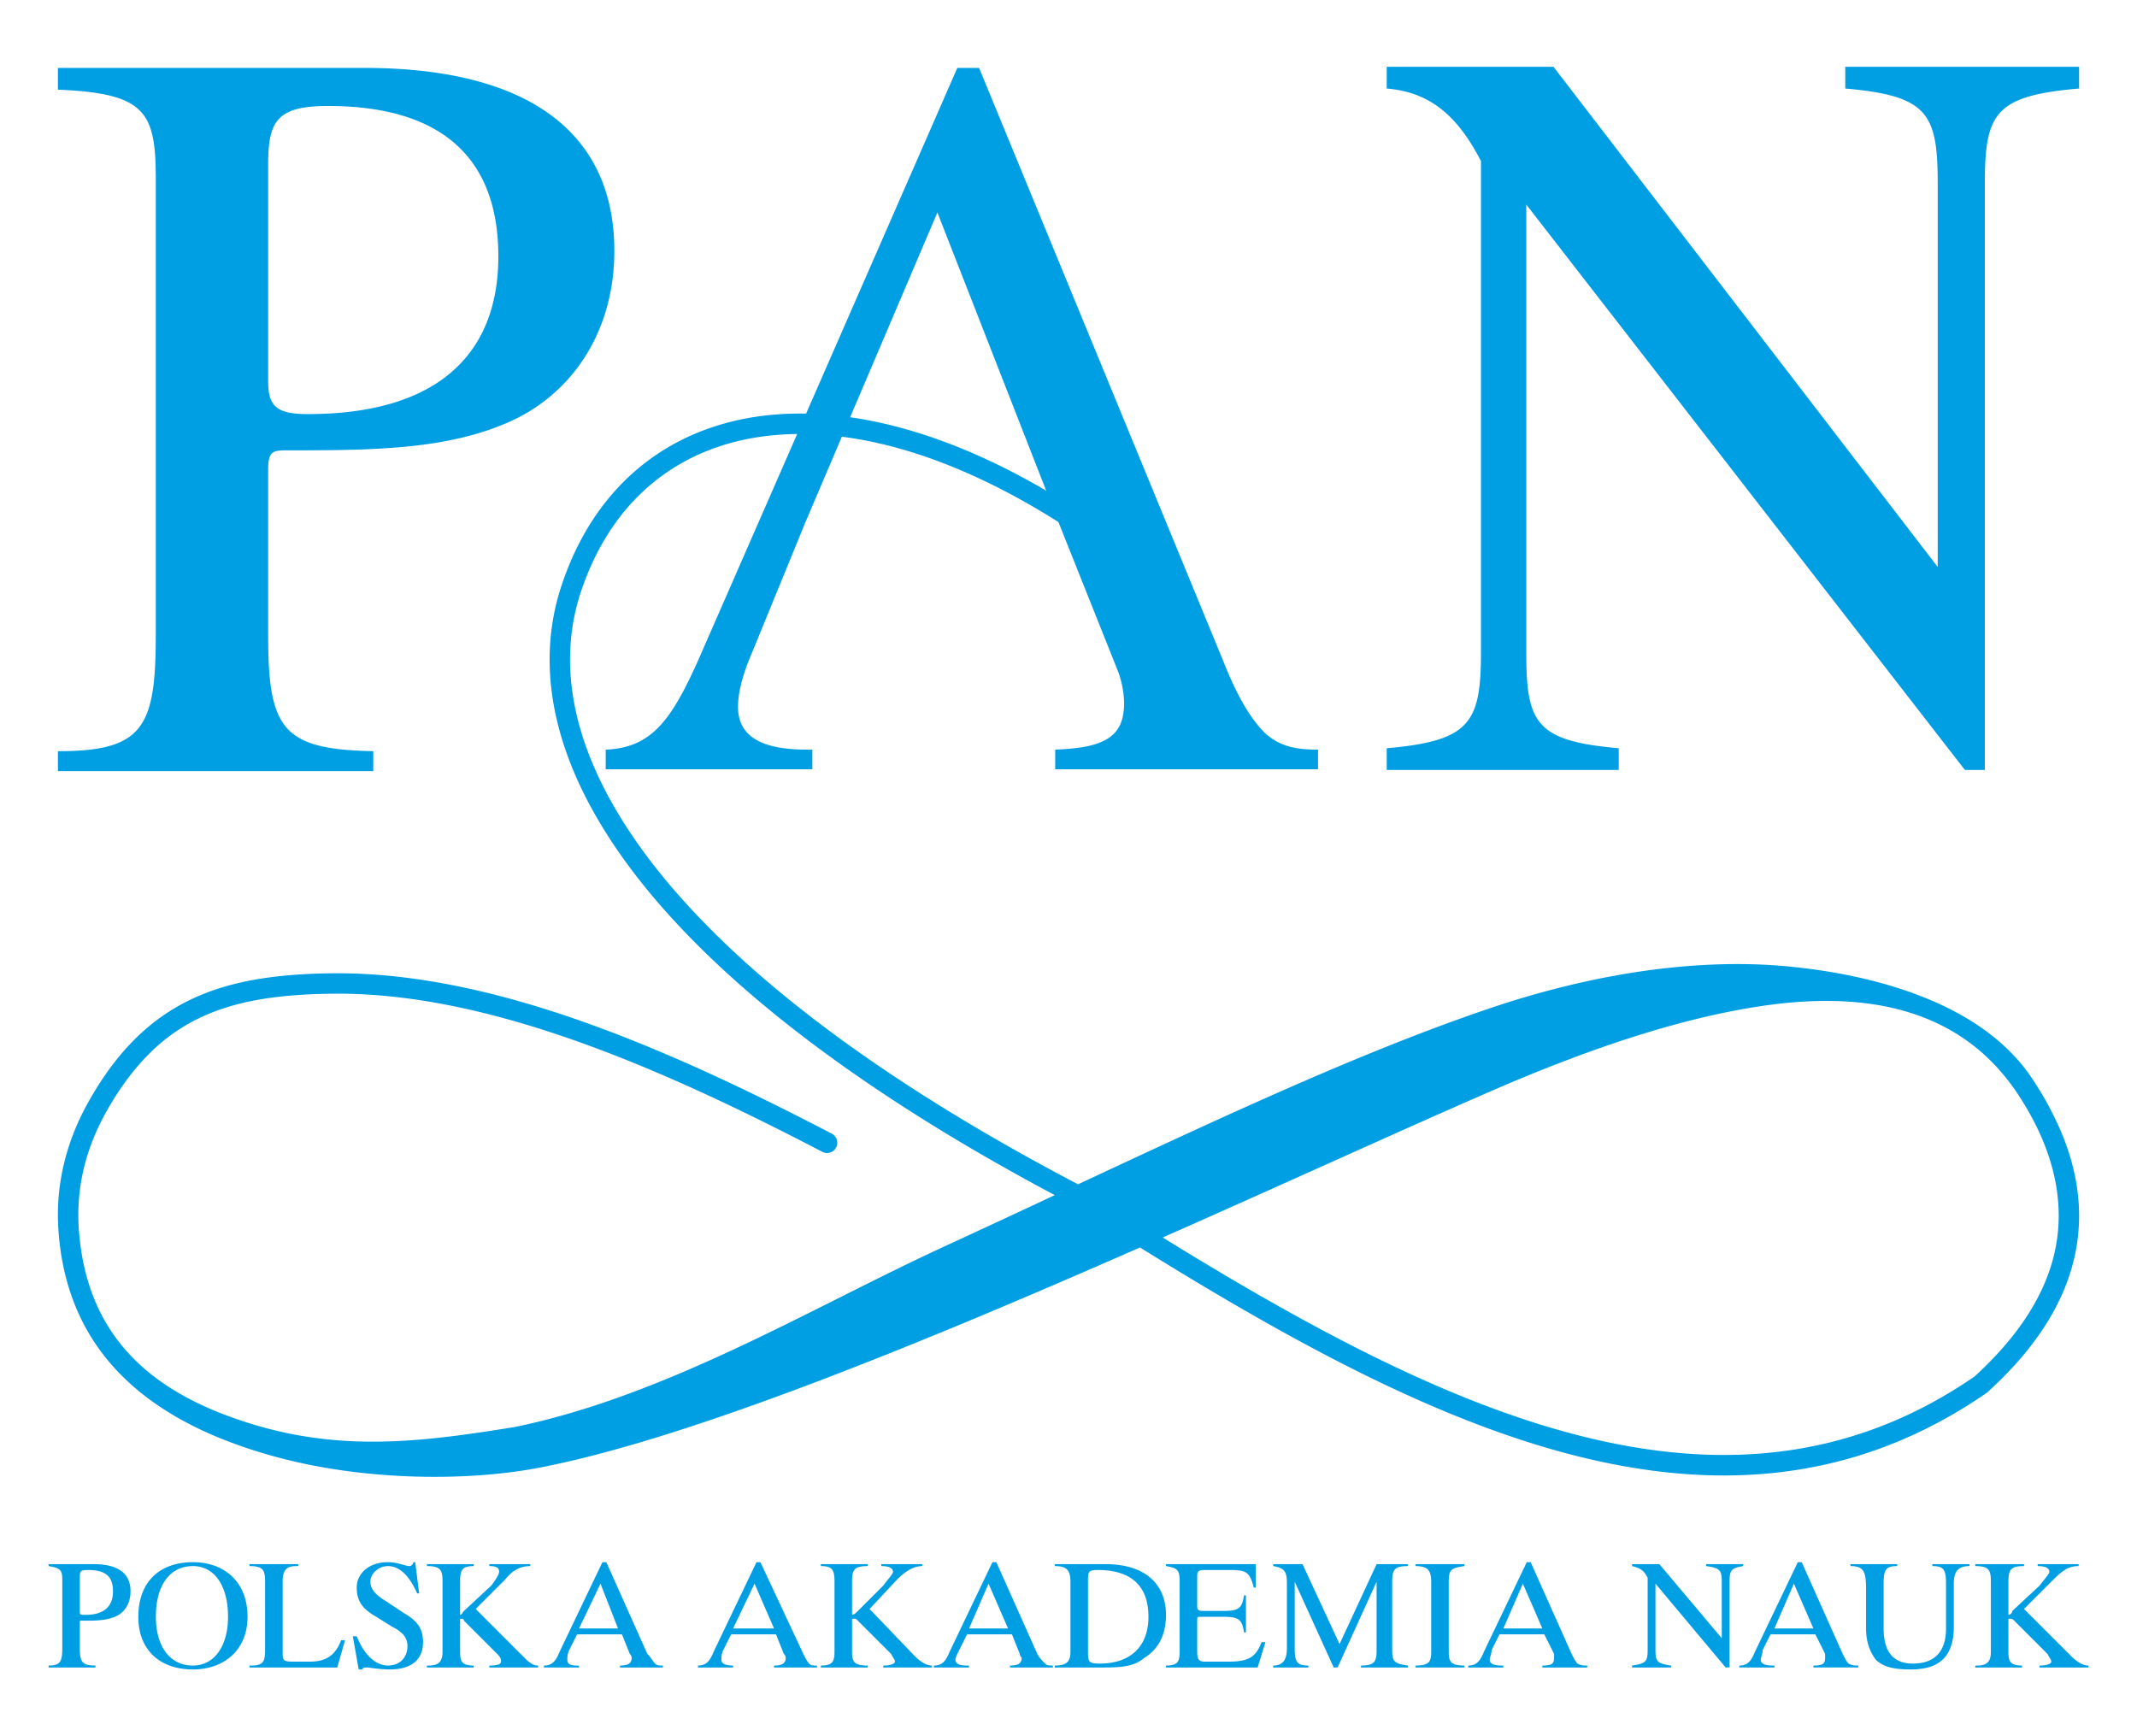 <?xml version="1.0" encoding="UTF-8" standalone="no"?>
<svg
   width="80"
   height="65"
   clip-rule="evenodd"
   fill-rule="evenodd"
   stroke-linejoin="round"
   stroke-miterlimit="2"
   version="1.1"
   id="svg8"
   xmlns="http://www.w3.org/2000/svg"
   xmlns:svg="http://www.w3.org/2000/svg">
  <defs
     id="defs12" />
  <g
     id="g832"
     transform="matrix(0.6,0,0,0.6,1,2.5)">
    <g
       fill="#009ee3"
       id="g6">
      <path
         d="m 121.576,99.878 h 2.92 v -0.121 c -0.73,0 -0.852,-0.244 -0.852,-0.852 v -2.068 c 0.243,0 0.243,0 0.365,0.121 l 2.068,2.068 c 0.122,0.244 0.244,0.366 0.244,0.487 0,0.122 -0.244,0.244 -0.73,0.244 v 0.121 h 3.041 v -0.121 c -0.364,0 -0.73,-0.244 -1.095,-0.609 l -2.92,-2.92 1.825,-1.825 c 0.609,-0.608 0.974,-0.851 1.582,-0.851 V 93.43 h -2.555 v 0.122 c 0.487,0 0.73,0.121 0.73,0.365 0,0.121 -0.243,0.365 -0.608,0.851 l -1.704,1.582 c 0,0.121 -0.121,0.243 -0.243,0.243 v -2.068 c 0,-0.73 0.122,-0.973 0.973,-0.973 V 93.43 h -3.041 v 0.122 c 0.851,0 0.973,0.243 0.973,0.973 v 4.38 c 0,0.608 -0.243,0.852 -0.852,0.852 h -0.121 z m -7.787,-6.326 c 0.851,0 0.973,0.365 0.973,1.46 v 2.433 c 0,0.852 0.243,1.46 0.609,1.947 0.487,0.486 1.216,0.608 2.19,0.608 1.825,0 2.676,-0.852 2.676,-2.677 v -2.676 c 0,-0.73 0.244,-1.095 0.974,-1.095 V 93.43 h -2.312 v 0.122 c 0.73,0 0.852,0.243 0.852,1.095 v 2.798 c 0,1.46 -0.73,2.19 -2.069,2.19 -1.216,0 -1.824,-0.73 -1.824,-2.19 v -2.798 c 0,-0.852 0.12,-1.095 0.85,-1.095 V 93.43 h -2.919 z m -4.745,3.893 h 2.433 l -1.217,-2.798 z m -2.19,2.433 v -0.121 c 0.486,0 0.73,-0.244 0.973,-0.852 l 2.677,-5.597 h 0.243 l 2.555,5.718 c 0.122,0.244 0.243,0.487 0.365,0.61 0.244,0.12 0.365,0.12 0.608,0.12 v 0.122 h -2.798 v -0.121 c 0.608,0 0.73,-0.122 0.73,-0.487 V 99.026 L 111.599,97.81 H 108.8 l -0.487,0.974 c 0,0.242 -0.122,0.486 -0.122,0.608 0,0.243 0.244,0.365 0.73,0.365 h 0.122 v 0.121 z m -5.232,-1.094 v -4.137 l 4.38,5.231 h 0.243 v -5.353 c 0,-0.73 0.122,-0.852 0.852,-0.973 V 93.43 h -2.312 v 0.122 c 0.852,0.121 0.974,0.243 0.974,0.973 v 3.528 l -3.894,-4.623 h -1.703 v 0.122 c 0.486,0.121 0.73,0.243 0.973,0.73 v 4.502 c 0,0.73 -0.122,0.851 -0.973,0.973 v 0.121 h 2.433 v -0.121 c -0.851,-0.122 -0.973,-0.244 -0.973,-0.973 m -9.49,-1.339 1.217,-2.798 1.216,2.798 z m -2.19,2.433 h 2.19 V 99.757 H 92.01 c -0.486,0 -0.73,-0.122 -0.73,-0.365 0,-0.122 0.122,-0.366 0.122,-0.608 l 0.487,-0.974 h 2.798 l 0.608,1.216 v 0.244 c 0,0.365 -0.122,0.487 -0.73,0.487 v 0.121 h 2.799 v -0.121 c -0.244,0 -0.365,0 -0.609,-0.122 -0.121,-0.122 -0.243,-0.365 -0.365,-0.609 l -2.554,-5.718 h -0.244 l -2.677,5.597 c -0.243,0.608 -0.486,0.852 -0.973,0.852 z m -3.285,0 h 3.041 v -0.121 c -0.851,0 -0.973,-0.244 -0.973,-0.852 v -4.38 c 0,-0.73 0.122,-0.852 0.973,-0.973 V 93.43 h -3.041 v 0.122 c 0.73,0 0.973,0.243 0.973,0.973 v 4.38 c 0,0.608 -0.121,0.852 -0.973,0.852 z m -8.882,0 h 2.19 v -0.121 c -0.73,0 -0.851,-0.244 -0.851,-1.095 v -4.137 l 2.433,5.353 h 0.243 l 2.434,-5.353 v 4.259 c 0,0.73 -0.122,0.973 -0.974,0.973 v 0.121 h 2.92 v -0.121 c -0.851,-0.122 -0.973,-0.244 -0.973,-0.973 v -4.259 c 0,-0.73 0.122,-0.973 0.973,-0.973 V 93.43 H 84.224 L 81.912,98.418 79.6,93.43 h -1.825 v 0.122 c 0.73,0.121 0.852,0.365 0.852,1.095 v 4.015 c 0,0.73 -0.244,1.095 -0.852,1.095 z m -6.692,0 v -0.121 c 0.73,0 0.852,-0.244 0.852,-0.852 v -4.38 c 0,-0.73 -0.122,-0.852 -0.852,-0.973 V 93.43 h 5.597 v 1.46 h -0.122 c -0.243,-0.973 -0.486,-1.095 -1.46,-1.095 h -1.581 c -0.487,0 -0.487,0.122 -0.487,0.487 v 1.703 c 0,0.243 0,0.365 0.365,0.365 h 1.216 c 0.974,0 1.217,-0.122 1.34,-0.973 h 0.12 v 2.311 h -0.12 c -0.123,-0.851 -0.366,-0.973 -1.34,-0.973 h -1.337 c -0.244,0 -0.244,0 -0.244,0.243 v 1.947 c 0,0.487 0.122,0.608 0.487,0.608 h 1.46 c 1.216,0 1.703,-0.243 2.068,-1.216 h 0.243 l -0.486,1.581 z m -4.866,-1.094 v -4.259 c 0,-0.608 0,-0.73 0.608,-0.73 2.068,0 3.163,0.973 3.163,2.92 0,1.825 -1.095,2.92 -3.041,2.92 -0.73,0 -0.73,-0.122 -0.73,-0.851 m -2.069,1.094 h 2.799 c 1.216,0 2.068,0 2.798,-0.608 0.973,-0.608 1.338,-1.582 1.338,-2.677 0,-1.946 -1.338,-3.163 -3.771,-3.163 h -3.164 v 0.122 c 0.73,0 0.974,0.243 0.974,0.973 v 4.38 c 0,0.608 -0.244,0.852 -0.974,0.852 z m -5.353,-2.433 1.217,-2.798 1.216,2.798 z m -2.19,2.433 h 2.19 v -0.121 h -0.122 c -0.486,0 -0.73,-0.122 -0.73,-0.365 0,-0.122 0.122,-0.366 0.244,-0.608 l 0.486,-0.974 h 2.799 l 0.486,1.216 c 0,0.122 0.122,0.244 0.122,0.244 0,0.365 -0.243,0.487 -0.73,0.487 v 0.121 h 2.677 v -0.121 c -0.244,0 -0.366,0 -0.487,-0.122 -0.122,-0.122 -0.365,-0.365 -0.487,-0.609 l -2.555,-5.718 h -0.243 l -2.677,5.597 c -0.243,0.608 -0.487,0.852 -0.973,0.852 z m -7.057,0 h 2.92 v -0.121 c -0.852,0 -0.973,-0.244 -0.973,-0.852 v -2.068 h 0.121 c 0.122,0 0.122,0 0.244,0.121 l 2.068,2.068 c 0.122,0.244 0.244,0.366 0.244,0.487 0,0.122 -0.244,0.244 -0.73,0.244 v 0.121 h 3.041 v -0.121 c -0.365,0 -0.73,-0.244 -1.094,-0.609 l -2.799,-2.92 1.703,-1.825 c 0.609,-0.608 1.096,-0.851 1.582,-0.851 V 93.43 H 53.32 v 0.122 c 0.486,0 0.73,0.121 0.73,0.365 0,0.121 -0.244,0.365 -0.608,0.851 L 51.86,96.35 c -0.122,0.121 -0.244,0.243 -0.365,0.243 v -2.068 c 0,-0.73 0.121,-0.973 0.973,-0.973 V 93.43 h -2.92 v 0.122 c 0.73,0 0.852,0.243 0.852,0.973 v 4.38 c 0,0.608 -0.122,0.852 -0.852,0.852 z m -5.475,-2.433 1.339,-2.798 1.216,2.798 z m -2.19,2.433 h 2.19 v -0.121 c -0.487,0 -0.73,-0.122 -0.73,-0.365 0,-0.122 0,-0.366 0.122,-0.608 l 0.487,-0.974 h 2.798 l 0.487,1.216 a 0.378,0.378 0 0 1 0.121,0.244 c 0,0.365 -0.243,0.487 -0.73,0.487 v 0.121 h 2.677 v -0.121 c -0.244,0 -0.365,0 -0.487,-0.122 -0.121,-0.122 -0.243,-0.365 -0.365,-0.609 l -2.676,-5.718 h -0.244 l -2.677,5.597 c -0.243,0.608 -0.486,0.852 -0.973,0.852 z m -7.422,-2.433 1.339,-2.798 1.095,2.798 z m -2.19,2.433 h 2.19 V 99.757 H 34.34 c -0.487,0 -0.609,-0.122 -0.609,-0.365 0,-0.122 0,-0.366 0.122,-0.608 L 34.34,97.81 h 2.798 l 0.487,1.216 c 0.121,0.122 0.121,0.244 0.121,0.244 0,0.365 -0.243,0.487 -0.73,0.487 v 0.121 h 2.677 v -0.121 c -0.243,0 -0.365,0 -0.487,-0.122 -0.121,-0.122 -0.243,-0.365 -0.486,-0.609 l -2.556,-5.718 h -0.243 l -2.677,5.597 c -0.243,0.608 -0.486,0.852 -0.973,0.852 z m -7.3,0 h 2.92 v -0.121 c -0.73,0 -0.851,-0.244 -0.851,-0.852 v -2.068 c 0.121,0 0.243,0 0.243,0.121 l 2.068,2.068 c 0.243,0.244 0.243,0.366 0.243,0.487 0,0.122 -0.121,0.244 -0.73,0.244 v 0.121 h 3.042 v -0.121 c -0.365,0 -0.608,-0.244 -0.973,-0.609 l -2.92,-2.92 1.825,-1.825 c 0.487,-0.608 0.973,-0.851 1.582,-0.851 V 93.43 h -2.555 v 0.122 c 0.486,0 0.608,0.121 0.608,0.365 0,0.121 -0.122,0.365 -0.487,0.851 l -1.703,1.582 c -0.122,0.121 -0.122,0.243 -0.243,0.243 v -2.068 c 0,-0.73 0.121,-0.973 0.852,-0.973 V 93.43 H 24.97 v 0.122 c 0.852,0 0.974,0.243 0.974,0.973 v 4.38 c 0,0.608 -0.244,0.852 -0.852,0.852 H 24.97 Z M 20.713,100 h 0.243 c 0,-0.122 0.122,-0.122 0.244,-0.122 0.243,0 0.73,0.122 1.46,0.122 1.338,0 2.068,-0.608 2.068,-1.703 0,-0.852 -0.365,-1.339 -1.217,-1.826 l -1.095,-0.73 c -0.608,-0.364 -0.973,-0.729 -0.973,-1.216 0,-0.487 0.487,-0.973 1.095,-0.973 0.73,0 1.338,0.608 1.825,1.703 h 0.122 l -0.244,-1.947 h -0.122 c 0,0.122 -0.121,0.244 -0.243,0.244 -0.243,0 -0.73,-0.244 -1.338,-0.244 -1.217,0 -1.947,0.73 -1.947,1.582 0,0.852 0.365,1.338 1.217,1.825 l 0.973,0.608 c 0.73,0.365 0.974,0.73 0.974,1.217 0,0.73 -0.487,1.217 -1.217,1.217 -0.73,0 -1.46,-0.609 -1.947,-1.825 h -0.243 z m -6.814,-0.122 h 5.475 l 0.487,-1.703 h -0.243 c -0.365,0.973 -0.974,1.338 -1.947,1.338 h -1.095 c -0.608,0 -0.608,-0.121 -0.608,-0.608 v -4.38 c 0,-0.73 0.243,-0.973 0.851,-0.973 h 0.122 V 93.43 h -3.042 v 0.122 c 0.852,0 0.974,0.243 0.974,0.973 v 4.259 c 0,0.73 -0.122,0.973 -0.852,0.973 H 13.9 Z m -5.84,-3.163 c 0,-1.947 0.852,-3.163 2.312,-3.163 1.338,0 2.19,1.216 2.19,3.163 0,1.825 -0.852,3.042 -2.19,3.042 -1.46,0 -2.312,-1.217 -2.312,-3.042 m -1.095,0 c 0,2.069 1.339,3.285 3.407,3.285 1.947,0 3.407,-1.216 3.407,-3.285 0,-2.19 -1.46,-3.407 -3.407,-3.407 -2.068,0 -3.407,1.217 -3.407,3.407 M 3.314,96.35 v -2.068 c 0,-0.365 0,-0.487 0.487,-0.487 1.095,0 1.582,0.365 1.582,1.339 0,0.973 -0.609,1.46 -1.704,1.46 -0.365,0 -0.365,0 -0.365,-0.244 m -1.946,3.528 h 2.92 v -0.121 c -0.852,0 -0.974,-0.244 -0.974,-1.095 V 97.08 c 0,-0.122 0,-0.122 0.122,-0.122 h 0.122 c 0.73,0 1.338,0 1.946,-0.243 0.609,-0.244 0.974,-0.852 0.974,-1.581 0,-1.096 -0.73,-1.704 -2.312,-1.704 H 1.368 v 0.122 c 0.73,0.121 0.851,0.243 0.851,0.851 v 4.259 c 0,0.851 -0.121,1.095 -0.851,1.095 z M 15.064,19.635 V 6.178 c 0,-2.714 0.453,-3.732 3.732,-3.732 7.012,0 10.63,3.167 10.63,9.386 0,6.333 -4.071,9.839 -11.874,9.839 -1.922,0 -2.488,-0.453 -2.488,-2.036 M 1.947,43.948 h 19.676 v -1.243 c -5.654,-0.114 -6.559,-1.358 -6.559,-7.238 v -10.29 c 0,-1.131 0.226,-1.245 1.131,-1.245 h 0.679 c 4.975,0 9.16,-0.113 12.778,-1.583 4.298,-1.696 7.012,-5.767 7.012,-10.856 0,-7.35 -5.315,-11.422 -15.606,-11.422 H 1.947 V 1.428 C 7.375,1.655 8.053,2.785 8.053,6.97 v 28.497 c 0,5.768 -0.791,7.238 -6.106,7.238 z m 62.449,-15.482 3.732,9.353 c 0.226,0.668 0.34,1.336 0.34,1.893 0,2.116 -1.244,2.784 -4.298,2.895 v 1.225 h 16.398 v -1.225 c -1.47,0 -2.375,-0.223 -3.28,-1.002 -0.792,-0.78 -1.583,-2.004 -2.375,-3.897 L 59.421,0.07 H 58.064 L 41.892,37.04 c -1.696,3.785 -2.94,5.456 -5.767,5.567 v 1.225 h 12.892 v -1.225 h -0.34 c -2.94,0 -4.297,-0.89 -4.297,-2.672 0,-0.78 0.226,-1.893 0.905,-3.452 L 48.565,28.466 56.82,9.09 Z m 29.166,8.061 V 8.595 l 27.367,35.282 h 1.244 V 7.351 c 0,-4.41 0.565,-5.541 5.88,-5.994 V 0 h -14.588 v 1.357 c 5.202,0.453 5.768,1.583 5.768,5.994 v 23.86 L 95.259,0 H 84.855 v 1.357 c 2.714,0.227 4.41,1.696 5.88,4.524 v 30.646 c 0,4.41 -0.679,5.541 -5.88,5.993 v 1.357 H 99.33 V 42.52 c -5.202,-0.452 -5.768,-1.583 -5.768,-5.993"
         id="path2" />
      <path
         d="m 14.4,84.793 c 0.882,0.256 1.753,0.456 2.61,0.607 4.623,0.815 8.92,0.2 13.45,-0.527 9.542,-1.97 18.626,-7.508 26.81,-11.272 2.348,-1.082 4.64,-2.15 6.875,-3.196 C 52.2,64.052 43.95,57.65 38.9,51.575 33.102,44.594 31.5,38.009 33.365,32.38 c 0.563,-1.7 1.315,-3.213 2.236,-4.527 2.074,-2.956 5.003,-4.916 8.548,-5.755 3.499,-0.826 7.6,-0.555 12.071,0.937 3.506,1.17 7.24,3.087 11.088,5.809 0.287,0.203 0.357,0.6 0.154,0.888 a 0.634,0.634 0 0 1 -0.885,0.155 c -3.75,-2.652 -7.372,-4.513 -10.752,-5.644 -4.238,-1.415 -8.104,-1.678 -11.386,-0.902 -3.236,0.765 -5.903,2.55 -7.796,5.246 -0.853,1.219 -1.55,2.62 -2.071,4.19 -1.725,5.208 -0.182,11.37 5.308,17.983 5.063,6.097 13.46,12.548 25.71,18.967 l 0.004,0.004 c 9.38,-4.383 17.827,-8.316 25.644,-10.967 6.308,-2.139 12.827,-3.182 18.656,-2.63 5.312,0.505 12.072,2.254 15.218,6.98 a 20.49,20.49 0 0 1 1.773,3.232 c 0.931,2.166 1.313,4.301 1.12,6.405 -0.311,3.445 -2.155,6.753 -5.63,9.917 a 0.677,0.677 0 0 1 -0.09,0.077 c -8.766,6.05 -18.15,6.24 -27.86,3.305 C 86.265,83.581 77.889,78.907 69.46,73.671 56.035,79.574 41.447,85.576 32.042,87.401 27.652,88.255 21.258,88.266 15.671,86.77 8.176,84.76 2.53,80.656 1.979,72.582 1.79,69.832 2.423,67.097 3.907,64.488 c 1.774,-3.122 3.82,-5.078 6.305,-6.276 2.46,-1.183 5.319,-1.601 8.747,-1.647 4.83,-0.067 9.917,1.008 15.172,2.817 5.228,1.801 10.626,4.333 16.099,7.188 a 0.64,0.64 0 0 1 0.273,0.86 0.636,0.636 0 0 1 -0.858,0.275 C 44.222,64.875 38.879,62.367 33.722,60.59 28.589,58.82 23.642,57.77 18.977,57.837 c -3.254,0.045 -5.945,0.428 -8.216,1.524 -2.246,1.081 -4.11,2.876 -5.748,5.755 -1.358,2.385 -1.935,4.878 -1.764,7.378 0.476,6.922 4.752,10.43 11.151,12.299 z m 94.35,-26.258 c -5.86,0.784 -12.12,3.094 -17.351,5.366 -5.564,2.416 -12.814,5.742 -20.522,9.148 8.1,5.001 16.13,9.426 23.912,11.779 9.35,2.827 18.363,2.665 26.743,-3.108 3.219,-2.94 4.923,-5.967 5.206,-9.082 0.249,-2.735 -0.57,-5.59 -2.477,-8.494 -3.558,-5.415 -9.43,-6.42 -15.51,-5.609 z"
         id="path4" />
    </g>
  </g>
</svg>
